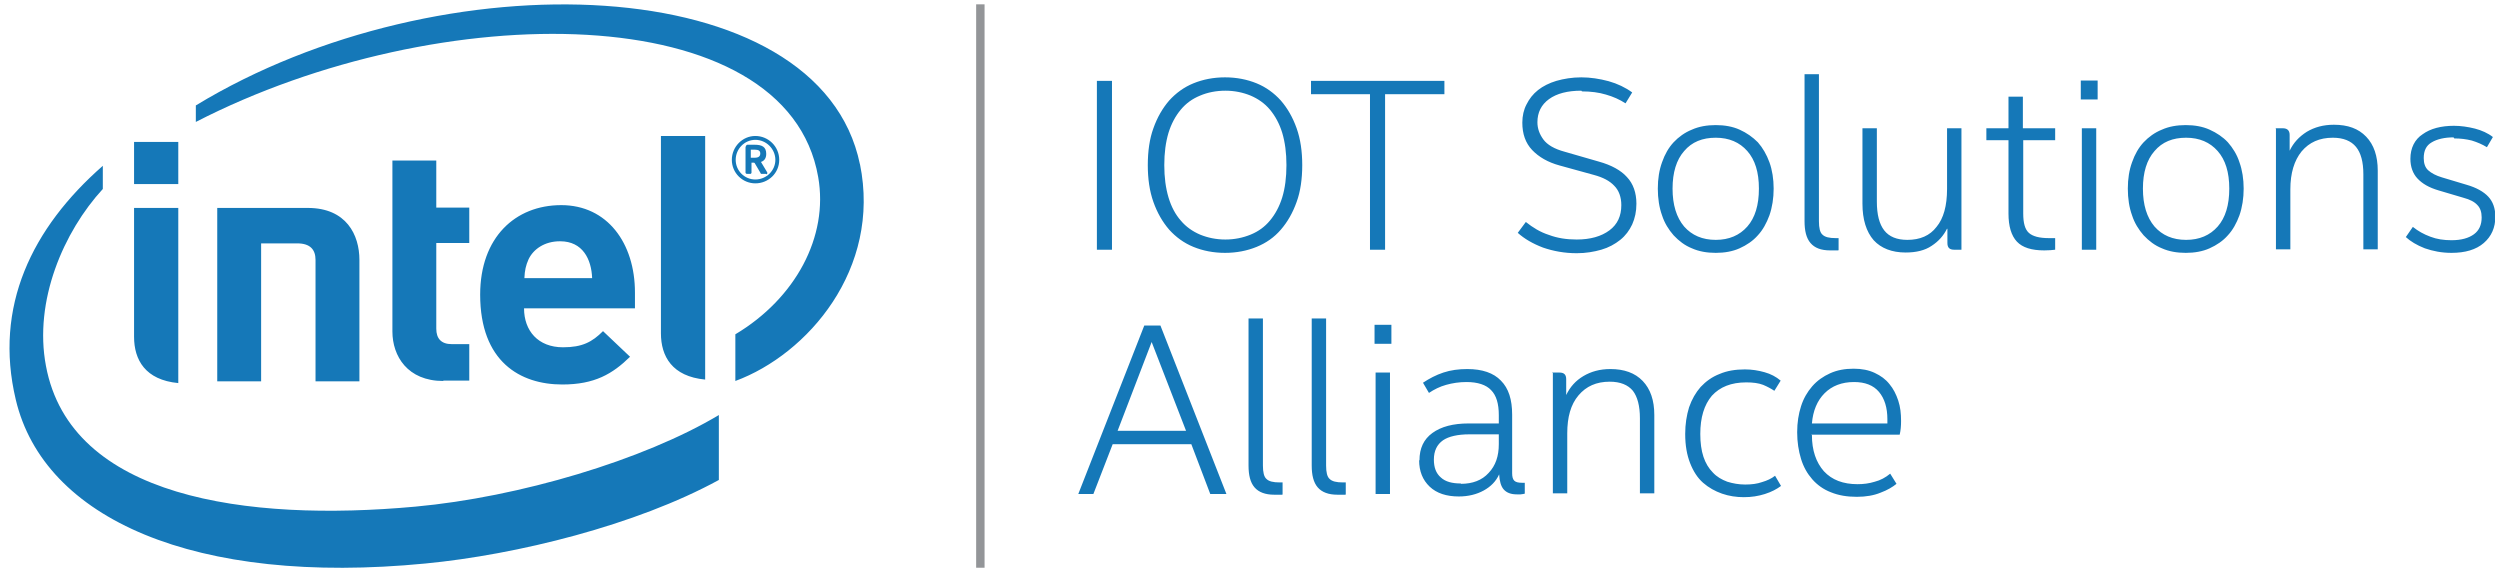 <svg width="213" height="49" viewBox="0 0 213 49" fill="none" xmlns="http://www.w3.org/2000/svg">
<g clip-path="url(#clip0_851_57241)">
<path d="M94.741 21.275H93.455V6.89H94.741V21.245V21.275ZM110.951 14.067C110.951 15.233 110.801 16.31 110.472 17.207C110.143 18.134 109.695 18.912 109.126 19.57C108.558 20.228 107.87 20.706 107.063 21.035C106.255 21.364 105.358 21.544 104.371 21.544C103.384 21.544 102.487 21.364 101.68 21.035C100.872 20.706 100.184 20.198 99.616 19.57C99.048 18.912 98.599 18.134 98.27 17.207C97.941 16.28 97.792 15.233 97.792 14.067C97.792 12.901 97.941 11.824 98.27 10.927C98.599 10 99.048 9.222 99.616 8.564C100.184 7.936 100.872 7.428 101.68 7.099C102.487 6.77 103.384 6.59 104.371 6.59C105.358 6.59 106.255 6.77 107.063 7.099C107.87 7.428 108.558 7.936 109.126 8.564C109.695 9.222 110.143 10 110.472 10.927C110.801 11.854 110.951 12.901 110.951 14.067ZM109.605 14.067C109.605 13.02 109.485 12.123 109.246 11.316C109.007 10.538 108.648 9.88 108.199 9.342C107.751 8.804 107.182 8.415 106.554 8.146C105.896 7.876 105.179 7.727 104.401 7.727C103.624 7.727 102.876 7.876 102.248 8.146C101.59 8.415 101.052 8.804 100.603 9.342C100.154 9.88 99.796 10.538 99.556 11.316C99.317 12.123 99.197 13.02 99.197 14.067C99.197 15.114 99.317 16.011 99.556 16.819C99.796 17.626 100.154 18.284 100.603 18.792C101.052 19.331 101.62 19.72 102.248 19.989C102.906 20.258 103.624 20.407 104.401 20.407C105.179 20.407 105.896 20.258 106.554 19.989C107.212 19.72 107.751 19.331 108.199 18.792C108.648 18.254 109.007 17.596 109.246 16.819C109.485 16.041 109.605 15.114 109.605 14.067ZM118.009 8.026V21.275H116.723V8.026H111.698V6.89H123.063V8.026H118.038H118.009ZM134.726 7.727C133.56 7.727 132.633 7.966 131.975 8.445C131.317 8.923 130.988 9.581 130.988 10.418C130.988 10.957 131.167 11.435 131.496 11.884C131.825 12.332 132.424 12.691 133.321 12.931L136.222 13.768C137.298 14.067 138.106 14.516 138.614 15.084C139.153 15.652 139.422 16.43 139.422 17.357C139.422 18.015 139.302 18.583 139.063 19.121C138.824 19.63 138.495 20.078 138.046 20.437C137.597 20.796 137.059 21.095 136.431 21.275C135.803 21.454 135.115 21.574 134.338 21.574C133.291 21.574 132.334 21.394 131.467 21.095C130.599 20.766 129.881 20.348 129.313 19.839L130.001 18.912C130.599 19.39 131.227 19.779 131.975 20.018C132.693 20.288 133.47 20.407 134.338 20.407C135.504 20.407 136.431 20.138 137.119 19.63C137.807 19.121 138.136 18.404 138.136 17.477C138.136 16.789 137.926 16.22 137.538 15.832C137.149 15.413 136.581 15.114 135.803 14.905L132.872 14.097C131.885 13.828 131.108 13.379 130.539 12.781C129.971 12.183 129.702 11.405 129.702 10.448C129.702 9.88 129.822 9.342 130.061 8.893C130.3 8.415 130.599 8.026 131.048 7.667C131.467 7.338 132.005 7.069 132.603 6.89C133.231 6.71 133.949 6.59 134.726 6.59C135.504 6.59 136.281 6.71 137.059 6.919C137.807 7.129 138.495 7.458 139.063 7.876L138.495 8.804C137.986 8.475 137.448 8.235 136.82 8.056C136.222 7.876 135.534 7.787 134.786 7.787M146.181 21.544C145.433 21.544 144.745 21.424 144.147 21.155C143.549 20.916 143.04 20.527 142.592 20.048C142.173 19.57 141.814 19.002 141.605 18.344C141.366 17.686 141.246 16.908 141.246 16.071C141.246 15.233 141.366 14.486 141.605 13.828C141.844 13.14 142.173 12.572 142.592 12.123C143.01 11.675 143.549 11.286 144.147 11.047C144.745 10.777 145.433 10.658 146.181 10.658C146.928 10.658 147.616 10.777 148.214 11.047C148.812 11.316 149.321 11.675 149.769 12.123C150.188 12.602 150.517 13.17 150.756 13.828C150.995 14.486 151.115 15.263 151.115 16.071C151.115 16.878 150.995 17.656 150.756 18.344C150.517 19.002 150.188 19.6 149.769 20.048C149.351 20.527 148.812 20.886 148.214 21.155C147.616 21.424 146.928 21.544 146.181 21.544ZM142.502 16.071C142.502 17.447 142.831 18.523 143.489 19.301C144.147 20.048 145.044 20.437 146.181 20.437C147.317 20.437 148.214 20.048 148.872 19.301C149.53 18.553 149.859 17.477 149.859 16.071C149.859 14.665 149.53 13.618 148.872 12.871C148.214 12.123 147.317 11.734 146.181 11.734C145.044 11.734 144.147 12.093 143.489 12.871C142.831 13.618 142.502 14.695 142.502 16.071ZM156.618 21.334C156.618 21.334 156.409 21.334 156.289 21.334C156.169 21.334 156.05 21.334 155.93 21.334C155.153 21.334 154.614 21.125 154.255 20.706C153.896 20.288 153.747 19.66 153.747 18.852V6.321H154.973V18.852C154.973 19.42 155.063 19.809 155.272 19.989C155.481 20.198 155.84 20.288 156.409 20.288H156.648V21.305L156.618 21.334ZM165.889 19.48C165.59 20.078 165.171 20.557 164.573 20.946C164.005 21.334 163.257 21.514 162.36 21.514C161.194 21.514 160.267 21.155 159.638 20.467C159.01 19.749 158.681 18.703 158.681 17.357V10.927H159.908V17.177C159.908 18.284 160.117 19.091 160.536 19.63C160.954 20.168 161.612 20.437 162.51 20.437C163.586 20.437 164.424 20.078 164.992 19.331C165.59 18.613 165.889 17.536 165.889 16.101V10.927H167.115V21.275H166.487C166.098 21.275 165.919 21.095 165.919 20.706V19.51L165.889 19.48ZM172.379 11.944V18.194C172.379 19.002 172.528 19.54 172.857 19.839C173.186 20.138 173.754 20.288 174.562 20.288H175.1V21.275C174.861 21.305 174.562 21.334 174.173 21.334C173.096 21.334 172.319 21.095 171.84 20.587C171.362 20.078 171.123 19.271 171.123 18.194V11.944H169.238V10.927H171.123V8.235H172.349V10.927H175.1V11.944H172.349H172.379ZM177.283 6.86H178.719V8.475H177.283V6.86ZM178.599 21.275H177.373V10.927H178.599V21.275ZM186.225 21.544C185.478 21.544 184.79 21.424 184.192 21.155C183.594 20.916 183.085 20.527 182.637 20.048C182.218 19.57 181.859 19.002 181.65 18.344C181.41 17.686 181.291 16.908 181.291 16.071C181.291 15.233 181.41 14.486 181.65 13.828C181.889 13.14 182.218 12.572 182.637 12.123C183.055 11.675 183.594 11.286 184.192 11.047C184.79 10.777 185.478 10.658 186.225 10.658C186.973 10.658 187.661 10.777 188.259 11.047C188.857 11.316 189.396 11.675 189.814 12.123C190.233 12.602 190.592 13.17 190.801 13.828C191.04 14.486 191.16 15.263 191.16 16.071C191.16 16.878 191.04 17.656 190.801 18.344C190.562 19.002 190.233 19.6 189.814 20.048C189.396 20.527 188.857 20.886 188.259 21.155C187.661 21.424 186.973 21.544 186.225 21.544ZM182.577 16.071C182.577 17.447 182.906 18.523 183.564 19.301C184.222 20.048 185.119 20.437 186.255 20.437C187.392 20.437 188.289 20.048 188.947 19.301C189.605 18.553 189.934 17.477 189.934 16.071C189.934 14.665 189.605 13.618 188.947 12.871C188.289 12.123 187.392 11.734 186.255 11.734C185.119 11.734 184.222 12.093 183.564 12.871C182.906 13.618 182.577 14.695 182.577 16.071ZM193.852 10.927H194.48C194.868 10.927 195.078 11.106 195.078 11.495V12.841C195.407 12.153 195.885 11.645 196.543 11.226C197.201 10.837 197.949 10.628 198.846 10.628C200.042 10.628 200.939 10.957 201.597 11.645C202.255 12.332 202.584 13.29 202.584 14.546V21.245H201.358V14.845C201.358 13.798 201.149 13.02 200.73 12.512C200.311 12.004 199.653 11.734 198.756 11.734C197.62 11.734 196.753 12.123 196.095 12.901C195.467 13.678 195.138 14.755 195.138 16.131V21.245H193.911V10.897L193.852 10.927ZM209.044 11.704C208.267 11.704 207.638 11.854 207.19 12.123C206.711 12.392 206.502 12.841 206.502 13.469C206.502 13.918 206.622 14.277 206.891 14.516C207.16 14.755 207.549 14.964 208.057 15.114L210.151 15.742C210.988 15.981 211.616 16.34 212.005 16.759C212.394 17.177 212.603 17.746 212.603 18.463C212.603 19.39 212.274 20.138 211.616 20.706C210.958 21.275 210.031 21.544 208.865 21.544C208.027 21.544 207.28 21.394 206.592 21.155C205.904 20.886 205.366 20.557 204.977 20.198L205.575 19.331C206.024 19.689 206.502 19.959 207.07 20.168C207.609 20.377 208.207 20.467 208.865 20.467C209.702 20.467 210.33 20.288 210.779 19.959C211.227 19.63 211.437 19.151 211.437 18.523C211.437 18.075 211.317 17.716 211.078 17.477C210.838 17.207 210.45 16.998 209.881 16.848L207.758 16.22C206.951 15.981 206.382 15.652 205.964 15.204C205.575 14.785 205.366 14.217 205.366 13.529C205.366 13.08 205.455 12.662 205.635 12.303C205.814 11.944 206.083 11.645 206.412 11.435C206.741 11.196 207.13 11.017 207.579 10.897C208.027 10.777 208.536 10.718 209.074 10.718C209.672 10.718 210.27 10.807 210.868 10.957C211.437 11.106 211.975 11.346 212.394 11.675L211.885 12.542C211.496 12.303 211.078 12.123 210.599 11.974C210.121 11.854 209.642 11.794 209.104 11.794M101.47 37.843H94.801L93.156 42.09H91.87L97.493 27.734H98.868L104.491 42.09H103.115L101.5 37.843H101.47ZM95.22 36.706H101.052L98.121 29.14L95.22 36.706ZM109.246 42.149C109.246 42.149 109.037 42.149 108.917 42.149C108.797 42.149 108.678 42.149 108.558 42.149C107.81 42.149 107.242 41.94 106.883 41.521C106.524 41.103 106.375 40.475 106.375 39.667V27.136H107.601V39.667C107.601 40.235 107.691 40.624 107.9 40.804C108.11 41.013 108.468 41.103 109.037 41.103H109.276V42.12L109.246 42.149ZM114.629 42.149C114.629 42.149 114.42 42.149 114.3 42.149C114.181 42.149 114.061 42.149 113.941 42.149C113.194 42.149 112.625 41.94 112.267 41.521C111.908 41.103 111.758 40.475 111.758 39.667V27.136H112.984V39.667C112.984 40.235 113.074 40.624 113.283 40.804C113.493 41.013 113.852 41.103 114.42 41.103H114.659V42.12L114.629 42.149ZM117.111 27.675H118.547V29.29H117.111V27.675ZM118.427 42.09H117.201V31.742H118.427V42.09ZM120.939 39.218C120.939 38.202 121.298 37.424 122.046 36.886C122.794 36.347 123.81 36.078 125.126 36.078H127.698V35.361C127.698 34.404 127.489 33.686 127.04 33.237C126.622 32.789 125.904 32.549 124.947 32.549C124.319 32.549 123.751 32.639 123.212 32.789C122.674 32.938 122.195 33.177 121.747 33.477L121.238 32.609C121.777 32.25 122.345 31.951 122.973 31.742C123.601 31.532 124.289 31.443 125.007 31.443C126.293 31.443 127.25 31.772 127.878 32.43C128.536 33.088 128.835 34.045 128.835 35.331V40.325C128.835 40.624 128.895 40.834 129.014 40.953C129.134 41.073 129.343 41.133 129.672 41.133H129.911V42.06C129.911 42.06 129.672 42.12 129.553 42.12C129.433 42.12 129.313 42.12 129.224 42.12C128.715 42.12 128.356 41.97 128.117 41.701C127.878 41.432 127.758 40.983 127.728 40.415C127.459 41.013 127.01 41.462 126.412 41.791C125.814 42.12 125.096 42.299 124.289 42.299C123.242 42.299 122.405 42.03 121.807 41.462C121.209 40.893 120.91 40.146 120.91 39.218M124.468 41.222C125.455 41.222 126.263 40.923 126.831 40.295C127.429 39.667 127.698 38.86 127.698 37.843V37.005H125.186C124.199 37.005 123.422 37.185 122.943 37.514C122.435 37.873 122.166 38.411 122.166 39.159C122.166 39.817 122.345 40.325 122.764 40.684C123.153 41.043 123.721 41.192 124.468 41.192M132.244 31.742H132.872C133.261 31.742 133.44 31.921 133.44 32.31V33.656C133.769 32.968 134.248 32.43 134.906 32.041C135.564 31.652 136.311 31.443 137.209 31.443C138.375 31.443 139.302 31.772 139.96 32.46C140.618 33.148 140.947 34.105 140.947 35.361V42.03H139.721V35.63C139.721 34.583 139.511 33.805 139.123 33.297C138.704 32.789 138.046 32.52 137.149 32.52C136.012 32.52 135.145 32.908 134.487 33.686C133.829 34.463 133.53 35.54 133.53 36.916V42.03H132.304V31.682L132.244 31.742ZM148.573 42.359C147.945 42.359 147.317 42.269 146.719 42.06C146.121 41.85 145.582 41.551 145.104 41.133C144.625 40.714 144.267 40.146 143.997 39.458C143.728 38.77 143.579 37.962 143.579 36.975C143.579 36.138 143.698 35.391 143.908 34.703C144.147 34.015 144.476 33.447 144.895 32.968C145.343 32.489 145.881 32.101 146.51 31.861C147.138 31.592 147.855 31.473 148.663 31.473C149.261 31.473 149.799 31.562 150.338 31.712C150.876 31.861 151.324 32.101 151.713 32.43L151.175 33.297C150.906 33.118 150.577 32.938 150.218 32.789C149.829 32.639 149.351 32.579 148.782 32.579C147.496 32.579 146.539 32.968 145.852 33.716C145.194 34.493 144.865 35.57 144.865 36.975C144.865 37.723 144.954 38.381 145.134 38.919C145.313 39.458 145.582 39.906 145.941 40.265C146.27 40.624 146.689 40.863 147.167 41.043C147.646 41.192 148.154 41.282 148.693 41.282C149.231 41.282 149.71 41.222 150.128 41.073C150.547 40.953 150.936 40.774 151.235 40.534L151.743 41.402C151.384 41.671 150.936 41.91 150.367 42.09C149.799 42.269 149.231 42.359 148.573 42.359ZM154.375 37.065C154.375 38.381 154.734 39.398 155.392 40.146C156.08 40.893 157.037 41.252 158.263 41.252C158.771 41.252 159.25 41.192 159.728 41.043C160.207 40.923 160.655 40.684 161.044 40.355L161.582 41.222C161.253 41.491 160.805 41.761 160.237 41.97C159.668 42.209 158.981 42.329 158.203 42.329C157.366 42.329 156.648 42.209 155.99 41.94C155.362 41.701 154.824 41.312 154.405 40.834C153.986 40.355 153.657 39.787 153.448 39.099C153.238 38.411 153.119 37.663 153.119 36.826C153.119 35.989 153.238 35.271 153.448 34.613C153.657 33.955 153.986 33.387 154.405 32.908C154.824 32.43 155.332 32.071 155.93 31.802C156.528 31.532 157.186 31.413 157.934 31.413C158.622 31.413 159.22 31.532 159.728 31.772C160.237 32.011 160.655 32.31 160.984 32.729C161.313 33.118 161.553 33.596 161.732 34.134C161.911 34.673 161.971 35.241 161.971 35.869C161.971 36.288 161.941 36.676 161.852 37.035H154.315L154.375 37.065ZM157.964 32.549C156.917 32.549 156.08 32.878 155.452 33.506C154.824 34.134 154.465 35.002 154.375 36.078H160.805V35.719C160.805 34.733 160.566 33.955 160.087 33.387C159.609 32.819 158.891 32.549 157.964 32.549Z" fill="#1578B8"/>
<path d="M35.377 43.166C20.992 44.482 6.009 42.419 3.915 31.174C2.868 25.641 5.41 19.749 8.76 16.101V14.127C2.719 19.42 -0.541 26.119 1.343 34.045C3.736 44.183 16.596 49.925 36.244 48.011C44.02 47.263 54.188 44.751 61.246 40.893V35.361C54.846 39.189 44.229 42.359 35.377 43.166ZM73.268 14.007C69.859 -2.651 37.53 -3.697 16.685 8.983V10.389C37.5 -0.318 67.048 -0.258 69.71 15.084C70.607 20.168 67.766 25.432 62.652 28.482V32.46C68.812 30.187 75.093 22.919 73.268 13.977M60.08 32.34C57.268 32.071 56.311 30.366 56.311 28.392V11.585H60.08V32.34ZM15.19 32.639C12.379 32.37 11.422 30.665 11.422 28.691V17.716H15.19V32.639ZM15.19 15.682H11.422V12.093H15.19V15.682ZM37.769 32.46C34.719 32.46 33.433 30.336 33.433 28.243V13.678H37.171V17.686H39.982V20.706H37.171V28.004C37.171 28.841 37.59 29.32 38.487 29.32H39.982V32.43H37.769M44.648 26.269C44.648 28.183 45.844 29.589 47.968 29.589C49.612 29.589 50.45 29.14 51.377 28.213L53.68 30.396C52.184 31.861 50.659 32.759 47.908 32.759C44.319 32.759 40.91 30.815 40.91 25.103C40.91 20.228 43.9 17.477 47.818 17.477C51.736 17.477 54.098 20.706 54.098 24.923V26.269H44.618M47.698 20.557C46.412 20.557 45.455 21.215 45.037 22.082C44.797 22.62 44.708 23.039 44.678 23.697H50.45C50.39 22.082 49.642 20.557 47.728 20.557M22.248 20.736V32.489H18.509V17.716H26.225C29.515 17.716 30.622 20.018 30.622 22.142V32.489H26.883V22.142C26.883 21.275 26.435 20.736 25.328 20.736H22.248ZM64.356 15.622C63.25 15.622 62.352 14.725 62.352 13.618C62.352 12.512 63.25 11.585 64.356 11.585C65.463 11.585 66.39 12.482 66.39 13.618C66.39 14.755 65.463 15.622 64.356 15.622ZM64.356 11.914C63.429 11.914 62.681 12.691 62.681 13.618C62.681 14.546 63.429 15.293 64.356 15.293C65.283 15.293 66.061 14.546 66.061 13.618C66.061 12.691 65.283 11.914 64.356 11.914ZM65.253 14.815H64.865C64.865 14.815 64.805 14.815 64.805 14.755L64.296 13.888L64.237 13.858H64.027V14.725C64.027 14.725 63.997 14.815 63.938 14.815H63.609C63.609 14.815 63.519 14.755 63.519 14.725V12.542C63.519 12.542 63.549 12.362 63.668 12.332C63.788 12.332 64.117 12.332 64.296 12.332C64.924 12.332 65.283 12.512 65.283 13.11C65.283 13.499 65.104 13.708 64.835 13.798L65.373 14.695C65.373 14.695 65.373 14.725 65.373 14.755C65.373 14.785 65.373 14.845 65.283 14.845M64.775 13.08C64.775 12.841 64.625 12.751 64.296 12.751H63.968V13.439C63.968 13.439 64.266 13.439 64.296 13.439C64.625 13.439 64.775 13.319 64.775 13.08Z" fill="#1578B8"/>
<path d="M83.885 0.37H83.168V48.37H83.885V0.37Z" fill="#939598"/>
</g>
<defs>
<clipPath id="clip0_851_57241">
<rect width="211.768" height="48" fill="white" transform="translate(0.805 0.37)"/>
</clipPath>
</defs>
</svg>
